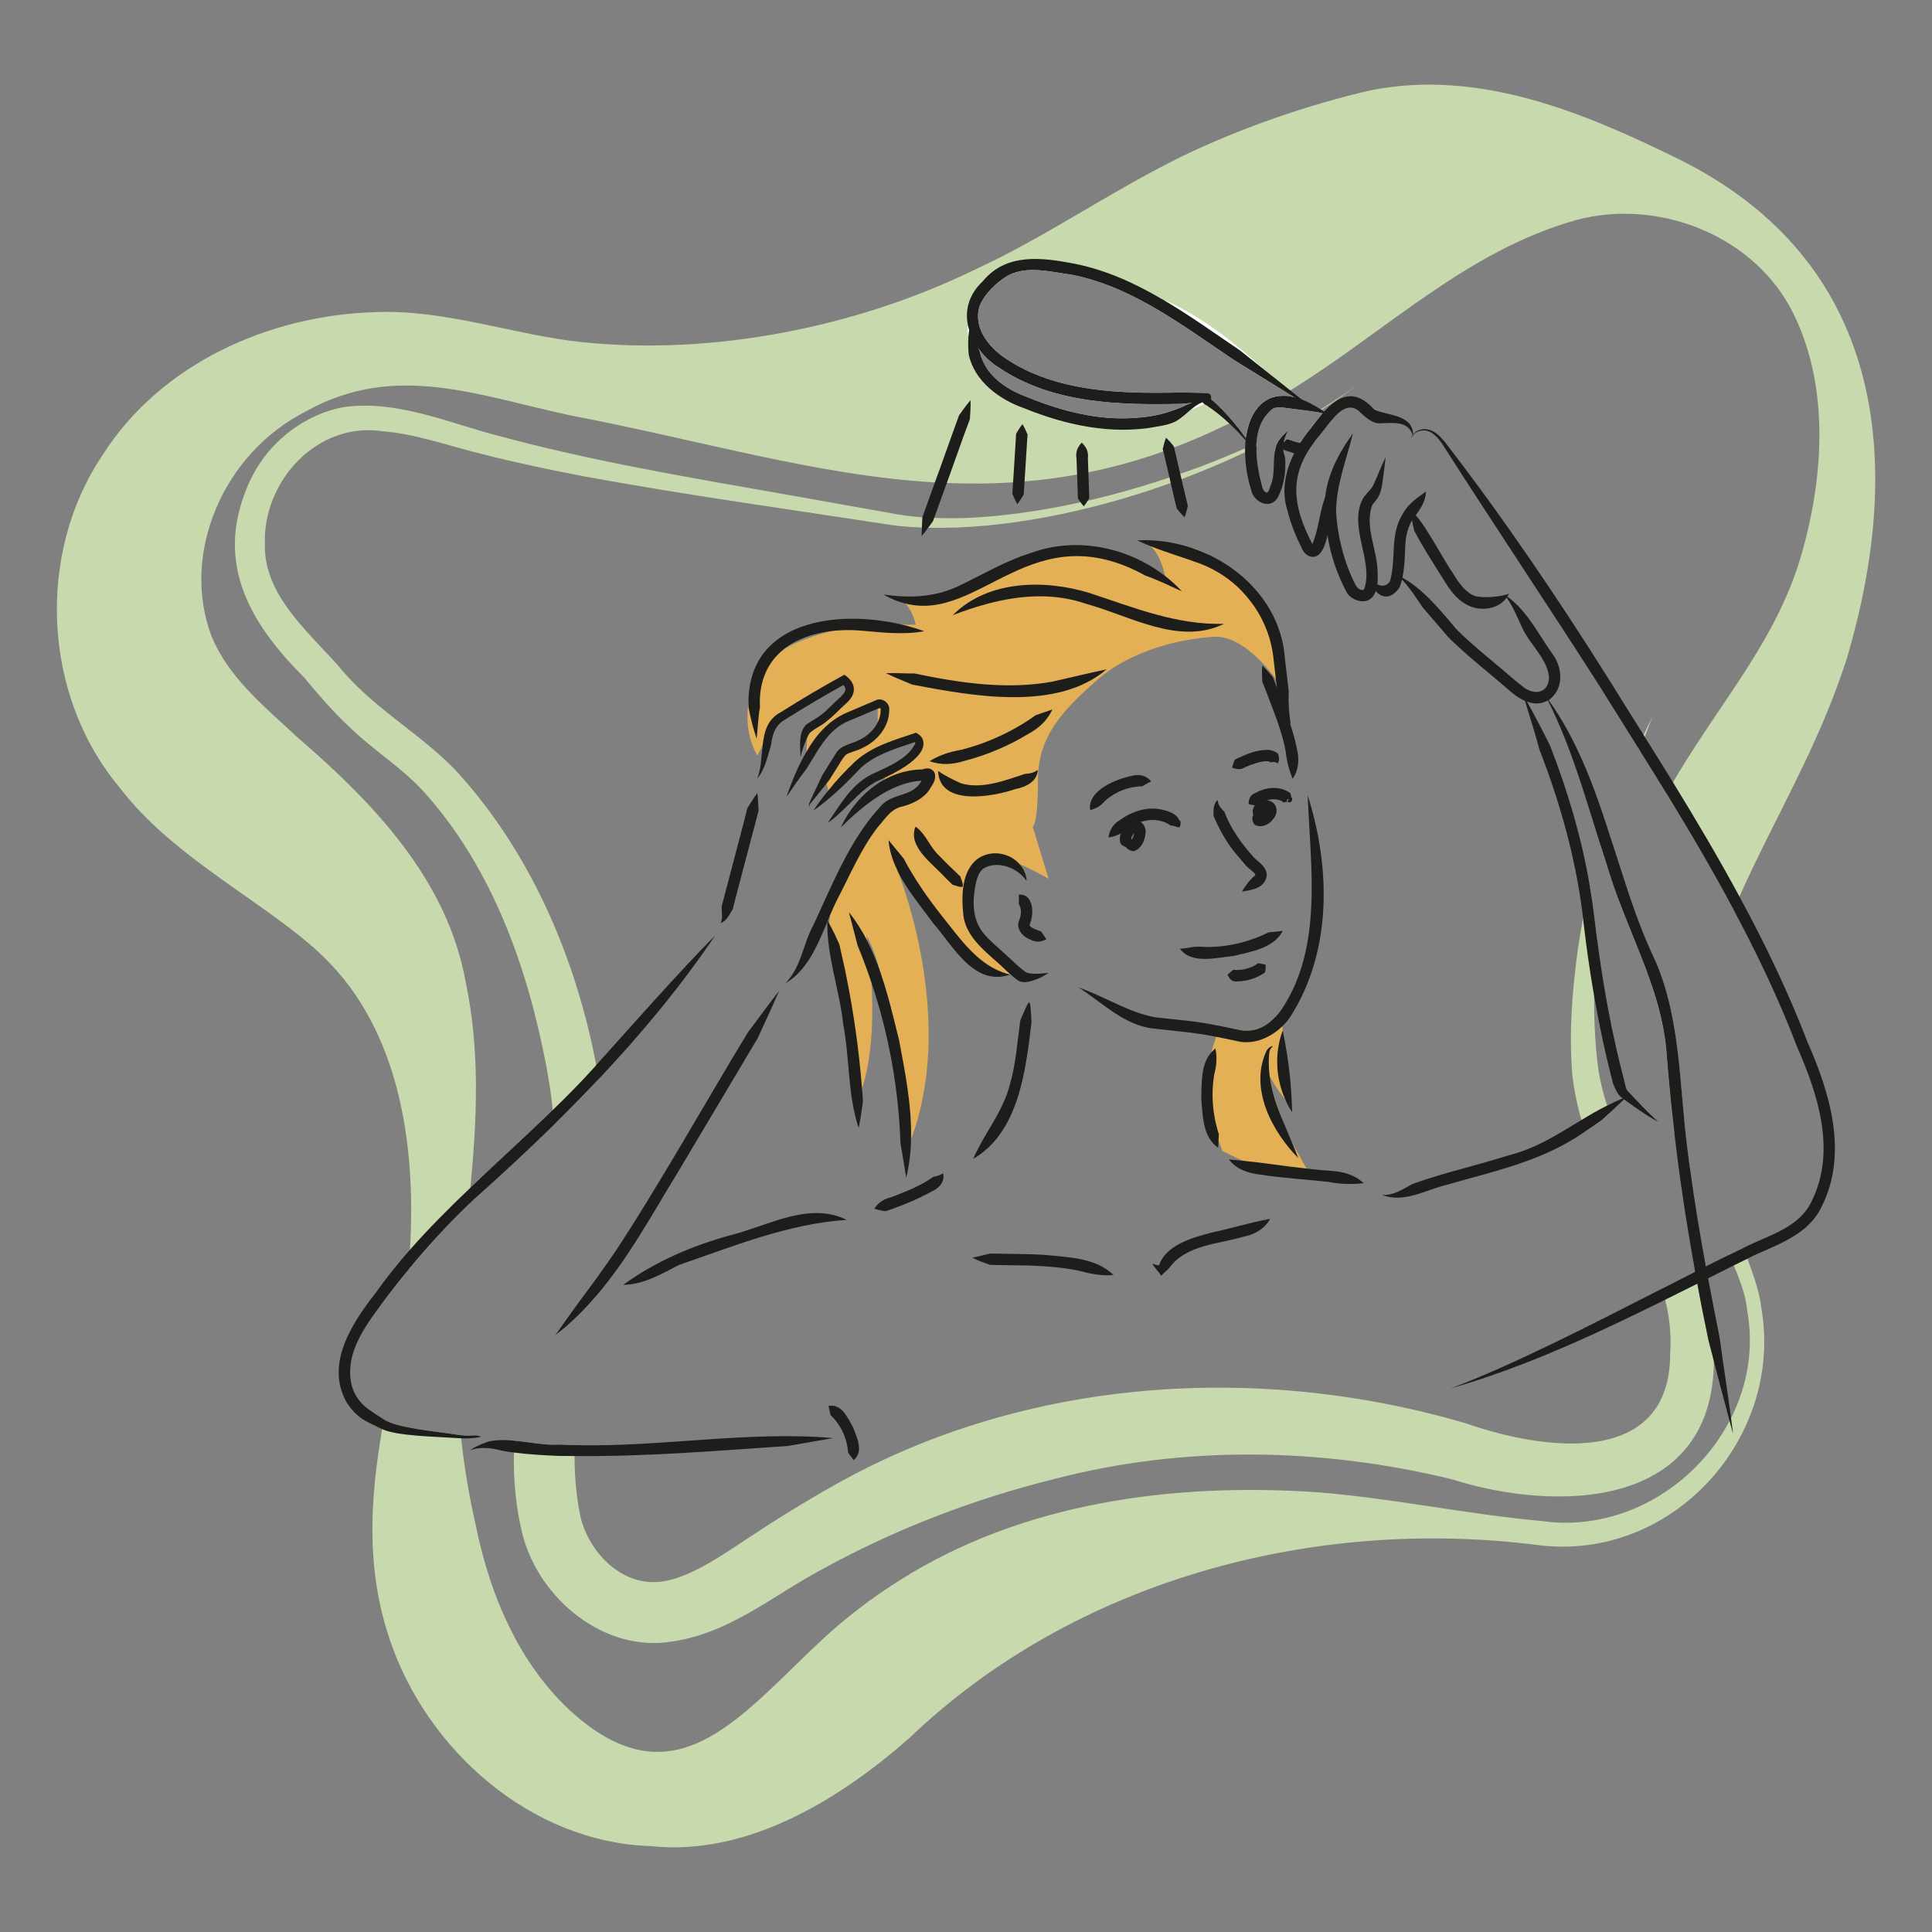 <svg viewBox="0 0 170.08 170.08" xmlns="http://www.w3.org/2000/svg" id="Ebene_1">
  <rect x="0" y="0" width="170.08" height="170.08" fill="#808080" stroke="none"/>
  <defs>
    <style>
      .cls-1 {
        fill: #1d1d1b;
      }

      .cls-2 {
        fill: #c7d9ad;
      }

      .cls-3 {
        fill: #fff;
      }

      .cls-4 {
        fill: #e3b056;
      }
    </style>
  </defs>
  <g>
    <path d="M110.52,36.14c.77-.41,1.53-.84,2.28-1.29-.99.04-1.76.52-2.28,1.29ZM110.52,36.14c.77-.41,1.53-.84,2.28-1.29-.99.04-1.76.52-2.28,1.29ZM110.52,36.14c.77-.41,1.53-.84,2.28-1.29-.99.04-1.76.52-2.28,1.29ZM147.82,14.03c-8.3-4.09-17.56-7.99-27.16-6.08-5.61,1.29-11.52,3.36-16.62,5.82-6.46,3.18-11.99,7.11-18.31,10.01-10.25,4.98-22.86,7.55-34.5,6.34-5.94-.62-12.04-2.91-18.22-2.64-9.28.27-18.83,4.5-23.96,12.55-5.81,8.58-5.39,21.06,1.45,29.26,4.77,6.33,13.31,10.36,18.05,15.01,6.54,6.38,8.11,16.31,7.54,25.72-.04.58-.08,1.16-.13,1.74,1.66-2.02,3.43-3.94,5.32-5.76.04-.48.09-.96.13-1.44.57-5.99.87-12.01-.41-18.09-1.64-9.15-8.28-15.92-14.88-21.62-3.1-2.88-6.02-5.26-7.5-8.85-2.73-7.2.98-16.14,8.42-19.84,7.81-4.32,15.09-1.31,23.23.42,11.38,2.17,21.64,5.28,32.03,5.89.35.02.7.03,1.05.05,1.93.08,3.87.07,5.83-.06.33-.02.67-.04,1.01-.08,1.53-.12,3.07-.32,4.63-.61.33-.05.67-.12,1-.19,2.16-.44,4.36-1.04,6.59-1.84.31-.11.63-.23.95-.35,1.49-.56,3-1.21,4.53-1.96.11-.05.22-.1.33-.15.09-.04.17-.08.26-.13.02,0,.05-.01.07-.03-.58-.71-1.23-1.37-1.92-1.98.06-.17-.02-.45-.21-.5-.2-.07-.21-.04-.36-.05l-2.04-.04c-5.27.12-11.02.01-15.5-3-1.55-1.03-2.85-2.74-2.29-4.58.41-1.07,1.47-2.11,2.48-2.7,1.71-.93,3.84-.32,5.67-.08,5.32,1.06,9.77,4.49,14.2,7.47,1.57.96,3.12,1.94,4.69,2.9.06-.03.13-.07.19-.11.05-.03.09-.05.13-.08,8.47-5.23,15.51-12.3,25.21-15.01,7.05-1.87,15.2,1.2,18.77,7.65,3.47,6.44,3.06,14.53,1.11,21.47-2.07,7.54-6.84,12.79-11.01,19.72-.13.22-.26.44-.39.67-.19.32-.38.66-.57.99,2.06,3.37,4.06,6.77,5.91,10.24.09-.2.17-.4.26-.6.08-.19.17-.38.25-.57,3.12-7,6.95-13.15,9.45-20.96,5.22-17.6,3.17-35.04-14.76-43.94ZM87.95,32.37c4.73,3.18,10.63,3.3,16.1,3.18l.83-.08c-.1.04-.2.08-.3.12-1.47.71-2.95,1.1-4.57,1.19-3.25.27-6.47-.57-9.48-1.78-1.96-.71-3.79-1.93-4.28-4.04-.04-.09-.08-.18-.11-.27.48.66,1.09,1.23,1.81,1.68ZM110.52,36.14c.77-.41,1.53-.84,2.28-1.29-.99.04-1.76.52-2.28,1.29ZM110.52,36.14c.77-.41,1.53-.84,2.28-1.29-.99.04-1.76.52-2.28,1.29ZM155.06,115.17c-.14-1.29-.66-2.86-1.23-4.36-.12-.32-.24-.64-.36-.95-.41.19-.83.4-1.26.61.14.3.28.62.42.93.58,1.37,1.09,2.79,1.18,3.97.61,3.36.01,6.64-1.43,9.49-.03.07-.07.15-.12.22-3.05,5.84-9.64,9.81-16.55,8.82-6.64-.6-13.16-2.02-19.84-2.54-12.56-.83-25.77.86-36.67,7.76-2.51,1.57-4.87,3.41-6.81,5.21-6.99,6.49-12.61,14.21-21.37,6.98-5.02-4.16-7.81-10.54-9.1-16.87-.58-2.53-1.04-5.16-1.32-7.82-.02-.09-.03-.18-.03-.27-2.42-.38-5.55-.62-6.78-1.39-.05.28-.09.57-.15.85-1.02,6.06-1.49,12.13.68,18.55,3.27,9.7,12.4,17.83,22.98,18.16,8.59.92,16.76-4.24,22.75-9.51,14.54-13.92,35.62-19.53,55.42-16.98,11.72,1.44,21.56-9.4,19.59-20.86ZM148.55,101.21c-.74-5.55-.56-11.41-2.85-16.67-1.05-2.19-1.87-4.48-2.63-6.79-.19.55-.36,1.09-.51,1.64h0c1.66,4.46,3.86,8.71,4.16,13.55.18,2.26.4,4.53.67,6.79.46,1.03.91,2.03,1.36,3.06-.07-.53-.13-1.05-.2-1.58ZM110.52,36.14c.77-.41,1.53-.84,2.28-1.29-.99.04-1.76.52-2.28,1.29Z" class="cls-2"></path>
    <path d="M52.73,112.22c-.1.66-.22,1.32-.34,1.97-1.05,1.23-2.21,2.37-3.52,3.37,1.25-1.84,2.57-3.57,3.86-5.34Z" class="cls-2"></path>
    <path d="M110.39,39.12c.07-.03.15-.07.22-.1,0,.1-.02.21,0,.31h-.01c-.33.17-.66.33-.99.48-1.8.86-3.67,1.65-5.59,2.37-.32.11-.63.23-.95.34-7.17,2.58-14.83,4.09-21.35,3.94-.19-.01-.37-.01-.55-.02-.83-.03-1.64-.09-2.43-.18-8.81-1.36-18.51-2.7-27.24-4.31-3.02-.57-6.03-1.21-9.03-1.97-3.02-.74-5.89-1.79-8.76-2.01-5.77-.9-10.6,4.39-10.39,9.96-.1,4.38,3.68,7.57,6.45,10.66,2.91,3.64,6.98,5.79,10.24,9.11,6.61,7.15,10.65,16.46,12.48,26.07.08.41.16.81.23,1.22-1.29,1.36-2.6,2.7-3.94,4.02-.03-.42-.07-.85-.12-1.28-.12-1.25-.31-2.51-.55-3.79-1.63-8.63-4.69-17.31-10.55-23.96-1.97-2.28-4.58-3.82-6.79-5.97-1.46-1.36-2.73-2.85-3.99-4.36-4.68-4.69-7.83-9.9-5.07-16.64,1.41-3.61,4.67-6.43,8.5-7.16,4.38-.66,8.81,1.17,12.76,2.27,8.82,2.45,17.86,3.94,26.89,5.53l9.03,1.61c.77.13,1.54.22,2.32.28.34.02.69.04,1.04.05,1.88.08,3.79,0,5.68-.2,2.42-.25,4.83-.65,7.21-1.18.2-.04.41-.09.61-.13,2.43-.56,4.84-1.25,7.21-2.05.32-.1.64-.21.95-.32.59-.2,1.16-.41,1.74-.62,1.33-.51,2.65-1.04,3.96-1.62.16-.07.33-.14.49-.21.1-.05.2-.09.3-.14Z" class="cls-2"></path>
    <path d="M119.57,33.8c-1.01.8-2.09,1.56-3.23,2.29-.08.06-.16.11-.24.16-.02.01-.04.03-.07.04-.05-.01-.09-.01-.14-.02.04-.03.09-.05.13-.08.08-.05.16-.1.24-.15,1.14-.7,2.25-1.44,3.31-2.24Z" class="cls-2"></path>
    <path d="M141.48,97.33c.07.22.14.43.22.64l-.67.62c-.49.35-.98.69-1.49,1.02-.11-.33-.22-.67-.32-1.01-.38-1.32-.66-2.67-.81-4.05-.3-3.74,0-7.3.49-10.96.13-.92.29-1.84.46-2.75.18-.95.38-1.88.6-2.81.14.77.25,1.54.35,2.31.09.76.18,1.52.28,2.28-.03.38-.06.76-.09,1.14-.09,1.29-.15,2.62-.16,3.95-.02,2.21.09,4.43.38,6.53.17,1.05.43,2.08.76,3.09Z" class="cls-2"></path>
    <path d="M141.51,76.34c-.21-.61-.4-1.22-.59-1.84.17-.58.35-1.16.54-1.73.17.5.33,1.01.49,1.51-.16.68-.3,1.37-.44,2.06Z" class="cls-2"></path>
    <path d="M145.48,63.08c-.24.59-.47,1.19-.69,1.79-.15.4-.29.8-.43,1.2-.06-.1-.12-.19-.18-.29.17-.36.34-.72.51-1.08.26-.55.52-1.08.79-1.62Z" class="cls-2"></path>
    <path d="M150.88,119.83h0c-.1,13.15-14.02,13.27-23.05,10.4-11.53-2.81-23.61-2.99-34.93-.05-7.09,1.75-14.03,4.4-20.47,7.94-4.36,2.3-8.09,5.62-13.26,6.39-5.97.99-11.64-3.72-13.14-9.31-.62-2.43-.84-4.88-.79-7.33,0-.35.01-.69.03-1.04,1.35.12,2.75.43,4.03.34.43.02.87.04,1.3.05-.01.32-.02.64-.02.96,0,1.86.16,3.69.56,5.52.87,3.2,3.8,6.07,7.27,5.51,2.19-.36,4.6-1.9,7.1-3.58,2.6-1.73,5.33-3.43,8.07-4.96,16.75-9.42,37.29-10.74,55.56-5.34,6.69,2.33,17.92,3.95,17.89-6.21.11-1.64-.06-3.2-.44-4.7-.08-.33-.17-.66-.27-.98.99-.51,1.96-1,2.9-1.48-.06-.34-.12-.68-.17-1.02.13.31.26.61.38.92.13.32.25.64.36.96.7,2.01,1.1,4.12,1.08,6.35.01.22.01.44.01.66Z" class="cls-2"></path>
  </g>
  <path d="M112.48,60.01s-.06-.08-.16-.23c-.63-.86-3-3.87-5.44-3.72-2.85.16-7.28,1.15-10.28,3.79-3,2.64-5.24,4.93-5.23,8.87.01,3.94-.46,4.05-.46,4.05l1.4,4.59s-1.54-.89-2.55-1.28c-.43-.18-.77-.26-.85-.15-.27.38-3.34-1.47-3.7,2.19-.35,3.67,2.18,5.56,2.18,5.56l2.74,2.33-1.17-.22-.23-.04-1.84-.35-3.86-3.82-4.04-4.99s.01.04.02.06c.01.04.02.07.04.09.61,1.56,4.97,13.4,1.15,23.56-.12.35-.26.7-.41,1.04,0,0-.65-9.66-2.25-15.62,0-.03-.01-.07-.03-.1-.36-1.32-.77-2.45-1.23-3.24.01.07.03.22.07.45.1.68.27,2.01.37,3.68.16,2.74.11,6.36-.83,9.33-.09.28-.19.56-.3.83l-2.65-14.72.06-.64.07-.73h0s.15-1.54.15-1.54c0,0,2.64-6.64,4.46-7.55,1.83-.92,3.69-2.24,3.69-2.24l-.03-.53v-.37s-.01-.02-.01-.02v-.11s-3.91,1.05-3.91,1.05l.4-.62.14-.22.37-.58s2.29-.42,2.28-1.68c0-.29-.03-.51-.06-.67,0-.06-.03-.11-.04-.16h0s-.01-.02-.01-.02c-.01-.03-.02-.06-.03-.08-.11-.25-.24-.21-.24-.21l-4.17,1.85-1.52,1.27-1.6,1.5-.02-.06-.16-.61-.12-.43,1.54-1.76.32-.37h.01s.53-.62.53-.62l2.23-1.48v-1.92s-.01-.41-.01-.41l-1.08.46s-.8.68-1.43,1.01c-.13.05-.25.1-.36.16-.16.05-.28.04-.34-.05-.28-.43-2.1,1.9-2.1,1.9l-.98,1.53.03-.83.04-1.19.02-.75,2.43-1.88s1.52-.28.93-2.14c0-.01,0-.02,0-.03-.03-.11-.07-.21-.12-.33l-3.32,1.58-2.82,2.23-1.01,1.95-.47.9s-1.22-1.76-.78-4.66v-.03c.09-.59.25-1.24.51-1.93.43-1.15,1.4-2.05,2.59-2.73l.03-.03c1.3-.74,2.86-1.25,4.19-1.58,1.71-.42,3.06-.56,3.06-.56h4.34s-.25-1.16-.91-1.86c-.2-.22-.44-.38-.72-.46,0,0,4.68.36,9.19-2.41,4.51-2.77,9.67-1.62,11.53-.69,1.73.86,2.81,1.49,2.94,1.56,0-.05-.02-.21-.08-.43-.15-.67-.52-1.94-1.27-2.62-.17-.16-.36-.29-.57-.38,0,0,2.51.06,4.35.59.02.01.04.01.05.02.39.11.74.25,1.03.41.02.01.04.01.05.02.16.09.3.19.42.3.59.53,1.68,1.78,2.72,3.01.01.01.03.03.04.05.28.33.55.65.81.96,0,.01.01.02.02.03.96,1.17,1.73,2.11,1.73,2.11l.54,4.81Z" class="cls-4"></path>
  <path d="M115.25,103.29l-5.68-1.02-.19-.09-1.76-.84s-.15-.37-.35-.95c-.36-1.06-.9-2.85-1.02-4.38-.09-1.13.14-2.38.4-3.38.14-.56.3-1.03.41-1.36.11-.3.18-.48.18-.48l1.24-.25c.2.04.39.08.58.12,1.12.25,2.11-.12,2.89-.82l.88-.18.06.68.05.46.58,6.31c-.12-.08-.25-.2-.38-.34t-.01-.02c-.47-.51-.98-1.33-1.36-2.02-.32-.56-.56-1.04-.62-1.15l.92,2.67s.01.02.01.03l.69,1.99s.02.04.03.07l.51,1.48.46.83,1.25,2.22.23.42Z" class="cls-4"></path>
  <path d="M116.1,36.25s-.05-.04-.08-.06c-.32-.22-.65-.45-.97-.67l-.11-.08c-.15-.1-.29-.19-.43-.29h-.01s-.01-.01-.01-.01c-.4-.27-.75-.51-1.03-.69-.39-.26-.63-.42-.63-.42,0,0-.56-.59-1.49-1.45-1.96-1.81-5.54-4.83-9-6.23-.02-.01-.04-.02-.05-.02-.73-.28-1.47-.5-2.17-.62,0,0-8.81-5.07-13.14-.71-1.21,1.21-1.7,2.44-1.78,3.58v.02c-.04.37-.02.7.05,1.05v.08c.36,2.4,2.31,4.21,2.45,4.32.22.17,7.21,4.23,12.42,3.23,2.2-.43,3.7-.86,4.7-1.21h.01c.52-.19.91-.36,1.19-.5.25-.12.41-.21.5-.27.07-.05.1-.07.1-.07l1.86,1.92.56.58c-.16-.21-.32-.41-.49-.61-.58-.71-1.23-1.37-1.92-1.98.06-.17-.02-.45-.21-.5-.2-.07-.21-.04-.36-.05l-2.04-.04c-5.27.12-11.02.01-15.5-3-1.55-1.03-2.85-2.74-2.29-4.58.41-1.07,1.47-2.11,2.48-2.7,1.71-.93,3.84-.32,5.67-.08,5.32,1.06,9.77,4.49,14.2,7.47,1.57.96,3.12,1.94,4.69,2.9.22.14.45.28.69.42-.42-.11-.8-.15-1.16-.13-.99.04-1.76.52-2.28,1.29-.42.6-.7,1.38-.82,2.27l.69.71.2.21h.01s0,0,0,0c-.01-.1,0-.21,0-.31.08-1.15.45-2.23,1.38-3,.24-.17.53-.17.98-.14.97.14,1.94.24,2.92.39.05.01.09.01.14.02.06.01.11.02.17.03-.03-.02-.06-.05-.1-.07ZM87.95,32.37c4.73,3.18,10.63,3.3,16.1,3.18l.83-.08c-.1.04-.2.08-.3.12-1.47.71-2.95,1.1-4.57,1.19-3.25.27-6.47-.57-9.48-1.78-1.96-.71-3.79-1.93-4.28-4.04-.04-.09-.08-.18-.11-.27.48.66,1.09,1.23,1.81,1.68ZM113.96,38.86c-.15-.05-.52-.17-.66-.21-.1.09-.19.19-.3.3.06-.35.2-.69.39-1.05-.34.3-.68.61-.93,1.04-.14.28-.21.55-.25.84l.73-.36h.01l.9-.45.35-.03c-.1-.03-.18-.06-.24-.08ZM116.38,36.44c-.35.4-.69.85-1.02,1.29-.31.37-.61.77-.87,1.19l1.28-.11c.12-.16.25-.32.39-.48.31-.36.65-.85,1.03-1.3-.26-.19-.53-.39-.81-.59Z" class="cls-3"></path>
  <path d="M118.98,38.54h-.16s.06-.08.09-.12c.06.05.08.09.07.12Z" class="cls-3"></path>
  <path d="M111.81,107.3c-.47.88-1.39,1.39-2.34,1.57-2.23.66-4.92.7-6.45,2.63-.08.2-.47.42-.78.81-.24-.36-.57-.65-.8-1.06.2.07.39.11.59.15.58-1.77,2.91-2.45,4.55-2.87,1.81-.39,3.43-.9,5.23-1.23Z" class="cls-1"></path>
  <path d="M98.03,112.24c-1.1.11-2.09-.12-3.12-.39-2.01-.4-4.09-.46-6.16-.47l-1.59-.03c-.52-.18-1.05-.36-1.55-.63l1.59-.37c1.54.05,3.18.02,4.73.12,2.08.22,4.49.22,6.1,1.77Z" class="cls-1"></path>
  <path d="M145.98,98.75c-1.03-.52-2.06-1.29-3.01-1.97-.04-.03-.07-.05-.11-.08-.02-.01-.04-.03-.06-.04-.42-.29-.6-.82-.79-1.25-.67-2.56-1.22-5.13-1.67-7.7-.4-2.29-.72-4.58-.98-6.87,0-.12-.03-.25-.04-.37-.62-4.97-1.98-9.8-3.79-14.46-.38-1.44-.85-2.86-1.28-4.31h-.01c-.05-.18-.1-.35-.15-.53.11.2.22.39.33.59.72,1.28,1.39,2.58,2.04,3.89,1.56,4,2.79,8.15,3.5,12.38.14.77.25,1.54.35,2.31.09.76.18,1.52.28,2.28.55,4.23,1.31,8.42,2.39,12.49.09.38.16.82.33.96.84.88,1.75,1.88,2.67,2.68Z" class="cls-1"></path>
  <path d="M160.37,106.21c-1.13,2.43-3.75,3.3-6.01,4.33-.18.09-.35.17-.53.27-.4.19-.8.39-1.2.59-.76.38-1.51.76-2.27,1.14-.19.09-.38.19-.57.28-.12.06-.25.13-.37.19-.94.47-1.88.94-2.83,1.41-6.12,3.03-12.32,5.92-18.89,7.81,5.5-2.06,12.36-5.6,18.62-8.79.99-.51,1.96-1,2.9-1.48.07-.04.14-.07.21-.1.25-.13.49-.25.73-.37.7-.35,1.38-.7,2.05-1.02.43-.21.85-.42,1.26-.61.15-.08.3-.15.45-.22,2.06-.98,4.54-1.68,5.57-3.9,2.17-4.41.58-9.32-1.29-13.59-1.59-4.15-3.49-8.15-5.58-12.05-1.85-3.47-3.85-6.87-5.91-10.24-.77-1.26-1.56-2.53-2.35-3.79-.06-.1-.12-.19-.18-.29-1.13-1.81-2.26-3.61-3.39-5.42-4.45-6.97-9.41-14.36-13.87-21.35-.34-.47-.75-.95-1.32-1.09-.41-.09-.92.04-1.21.38h0s-.02.03-.03.04c-.07.1-.13.22-.16.36.02-.15.07-.28.15-.4,0-.01.02-.03.04-.04.26-.36.77-.54,1.23-.47.65.1,1.13.59,1.52,1.05,5.1,6.58,10.09,13.95,14.5,20.98,1.01,1.63,2.03,3.25,3.05,4.88.04.06.07.11.1.17.84,1.33,1.67,2.66,2.49,4,2.03,3.31,4.01,6.65,5.85,10.06,2.25,4.15,4.3,8.41,6,12.83,1.96,4.45,3.59,9.77,1.24,14.45Z" class="cls-1"></path>
  <path d="M143.2,96.57l-.23.21-1.27,1.19-.67.62c-.49.35-.98.69-1.49,1.02-.32.22-.64.43-.97.63-3.4,2.11-7.36,2.95-11.12,4.04-1.88.43-3.82,1.67-5.78.92,1.01.05,1.79-.49,2.67-.97,2.77-1,5.68-1.63,8.46-2.52,2.44-.61,4.4-1.89,6.42-3.11.74-.45,1.48-.89,2.26-1.27.45-.23.9-.44,1.38-.63.11-.04.23-.09.34-.13Z" class="cls-1"></path>
  <path d="M124.39,38.26v.18s-.02-.07-.03-.1c0,0,0-.03,0-.04-.42-1.27-1.72-1.06-2.87-1.04-.65.07-1.4-.61-1.81-1.03-.9-.81-1.75-.09-2.48.8-.38.45-.72.94-1.03,1.3-.14.16-.27.32-.39.48-2.32,3-2.03,5.63-.25,9.09.56-1.28.62-2.83,1.14-4.16.21-.53.49-1.02.9-1.46-.52,1.14-.48,2.32-.48,3.56-.05.29-.11.77-.22,1.27-.23,1.06-.68,2.22-1.65,1.84-.29-.15-.41-.33-.53-.5-.61-1.22-1.05-2.28-1.37-3.57-.53-1.68-.16-3.43.61-4.98.15-.31.32-.6.51-.89.01-.03.03-.06.06-.09.26-.42.56-.82.87-1.19.33-.44.67-.89,1.02-1.29.02-.03.04-.06.07-.08.03-.04.07-.08.1-.12,1.25-1.37,2.69-2.13,4.43-.17,1.16.53,3.38.41,3.41,2.19Z" class="cls-1"></path>
  <path d="M116.81,36.42l-.36-.06c-.08-.02-.16-.03-.24-.04h-.01c-.06-.01-.11-.02-.17-.03-.05-.01-.09-.01-.14-.02-.98-.15-1.95-.25-2.92-.39-.45-.03-.74-.03-.98.14-.93.77-1.3,1.85-1.38,3,0,.1-.02.21,0,.31h0c-.04,1.21.22,2.46.5,3.52.1.37.28.52.42.52.16-.04.22-.34.31-.58.43-.97.21-2.01.38-3h0c.04-.3.11-.57.25-.85.25-.43.59-.74.93-1.04-.19.36-.33.7-.39,1.05-.03.16-.05.31-.05.47,0,.05,0,.1.01.15v.02c.02.23.08.46.17.71.07,1.22-.08,2.42-.67,3.53-.73,1.12-2.15.28-2.32-.68-.35-1.13-.53-2.28-.54-3.34-.01-.11,0-.23,0-.34,0-.24.02-.48.05-.71,0-.05.01-.1.02-.15h0c0-.08.01-.14.03-.2.12-.89.4-1.67.82-2.27.52-.77,1.29-1.25,2.28-1.29.36-.02.74.02,1.16.13.17.04.34.09.53.16h.02s.06.03.1.04h.01c.51.2,1.05.48,1.64.86.02.02.05.03.08.05.07.05.14.09.21.15.08.05.17.12.26.18Z" class="cls-1"></path>
  <path d="M114.69,39.62c-.13.17-.25.29-.37.41-.09-.03-.25-.09-.4-.13-.11-.04-.22-.07-.28-.09-.15-.05-.53-.17-.68-.22v-.02c-.01-.05-.02-.1-.02-.15-.02-.11-.03-.23-.03-.37.03-.04.06-.07.09-.1.11-.11.2-.21.3-.3.14.04.51.16.66.21.06.02.14.05.24.08.07.02.16.05.23.07.08.02.14.04.19.05.03.17.06.33.07.56Z" class="cls-1"></path>
  <path d="M120.77,44.54c-.64,1.96.51,3.9.51,5.94,0,.34.01.66-.02.97-.02.2-.06.39-.14.59-.07.17-.16.34-.3.52-.64.75-1.93.25-2.28-.44-.88-1.65-1.4-3.29-1.68-5.01-.12-.69-.2-1.4-.24-2.13-.02-.42,0-.83.04-1.24.22-1.89,1.08-3.63,2.16-5.19.03-.04.06-.09.09-.13h0c.07-.1.13-.17.19-.26-.56,2.28-1.45,4.48-1.48,6.81.09,2.16.75,4.73,1.74,6.57.18.32.54.5.72.34.87-2.36-1.28-5.31-.21-7.76.28-.64.75-.87,1.03-1.42.37-.8.7-1.66,1.08-2.46-.06.6-.14,1.2-.22,1.79-.08.6-.15,1.34-.51,1.85-.17.26-.41.47-.48.66Z" class="cls-1"></path>
  <path d="M125.53,43.27c-.01.81-.45,1.48-.9,2.1-.11.15-.22.3-.32.45-.01.01-.02.01-.02.02-.43.73-.58,1.59-.59,2.52-.03.8-.07,1.67-.24,2.5-.01.05-.03.11-.04.16-.05.22-.11.43-.19.64-.11.18-.23.34-.4.49-.59.58-1.3.39-1.71-.11-.19-.24-.32-.55-.34-.89.16.13.32.24.48.3.41.19.8.15,1.07-.23.01-.01.01-.03.03-.05h0s.03-.1.03-.1c.52-1.89-.03-3.93,1.04-5.74.52-.97,1.25-1.44,2.1-2.06Z" class="cls-1"></path>
  <path d="M132.84,52.27c-.04.09-.09.17-.14.25-.02.03-.04.06-.06.09-.66.91-1.92,1.18-3.02.84-1.31-.45-2-1.56-2.57-2.47-.86-1.4-1.79-2.79-2.55-4.26-.09-.38-.16-.68-.19-.9-.09-.63.05-.71.32-.45.8.76,2.73,4.38,3.27,5.08.55.92,1.18,1.78,2.01,2.04.62.14,1.78.09,2.57-.11h.02c.13-.04.24-.07.34-.11Z" class="cls-1"></path>
  <path d="M136.43,61.57s-.07.05-.11.06c-.02.02-.04.03-.06.04-.62.34-1.25.31-1.84.09-.06-.01-.11-.03-.17-.06h-.01c-.55-.24-1.06-.64-1.5-1.03-1.59-1.39-3.78-3.09-5.27-4.61l-2.26-2.63c-.56-.84-1.1-1.68-1.79-2.41-.1-.12-.2-.22-.31-.33.12.05.24.11.35.17,1.82.97,3.49,3.03,4.75,4.53,1.33,1.36,3.69,3.22,5.17,4.51l.66.53c.96.81,2.29.64,2.32-.79-.07-1.51-1.64-2.89-2.3-4.26-.45-.95-.83-1.92-1.42-2.77-.05-.08-.1-.16-.16-.23-.01-.02-.03-.03-.04-.05.02,0,.04.03.06.05.07.04.14.09.2.14,1.81,1.32,2.79,3.43,4.09,5.22.71,1.08.92,2.8-.36,3.83Z" class="cls-1"></path>
  <path d="M115.57,35.94c-.54-.31-1.08-.63-1.61-.96-.24-.14-.47-.28-.69-.42-1.57-.96-3.12-1.94-4.69-2.9-4.43-2.98-8.88-6.41-14.2-7.47-1.83-.24-3.96-.85-5.67.08-1.01.59-2.07,1.63-2.48,2.7-.56,1.84.74,3.55,2.29,4.58,4.48,3.01,10.23,3.12,15.5,3l2.04.04c.15.01.16-.02.36.05.19.05.27.33.21.5.69.61,1.34,1.27,1.92,1.98.17.2.33.4.49.61.21.28.42.57.63.87h0c.15.22.29.44.42.66-.14-.17-.29-.34-.44-.5-.45-.51-.92-1.01-1.43-1.48-.65-.61-1.34-1.17-2.07-1.64-.01-.01-.07-.02-.13-.07-.05-.03-.1-.08-.14-.15h0s-.02-.04-.02-.05l-.98.1-.83.08c-5.47.12-11.37,0-16.1-3.18-.72-.45-1.33-1.02-1.81-1.68,0,0,0-.01-.01-.01-.37-.5-.65-1.05-.81-1.62h0c-.05-.16-.09-.3-.12-.46v-.02c-.25-1.3.09-2.67,1.31-3.81,2.06-2.52,5.22-2.11,8.06-1.56,2.78.55,5.31,1.71,7.72,3.12,0,0,.03,0,.05.02,2.35,1.38,4.58,2.98,6.81,4.49l2.19,1.74,2.25,1.79,1.02.81h.01l.32.26.11.08.52.42Z" class="cls-1"></path>
  <path d="M152.55,126.15c-.1-.36-.2-.71-.29-1.07-.47-1.74-.93-3.49-1.38-5.24h0c-.16-.62-.32-1.24-.48-1.85-.35-1.65-.68-3.32-.98-4.98-.07-.35-.14-.7-.2-1.05-.06-.34-.12-.68-.17-1.02,0-.01-.02-.01,0-.02-.66-3.71-1.22-7.45-1.65-11.19-.27-2.26-.49-4.53-.67-6.79-.3-4.84-2.5-9.09-4.16-13.54h0c-.3-.79-.58-1.58-.83-2.38-.08-.23-.15-.45-.22-.68-.21-.61-.4-1.22-.59-1.84-1.38-4.35-2.6-8.73-4.66-12.83-.07-.15-.14-.29-.22-.44.1.13.19.27.28.4,2.41,3.39,3.86,7.23,5.14,11.14.17.5.33,1.01.49,1.51.37,1.15.74,2.31,1.12,3.46h0c.76,2.32,1.58,4.61,2.63,6.8,2.29,5.26,2.11,11.12,2.85,16.67.07.53.13,1.05.2,1.58.01.01.01.02.01.03.39,2.9.87,5.79,1.4,8.67.07.35.13.7.2,1.05.33,1.75.67,3.5,1.02,5.25.32,2.36.69,4.71,1,7.07.06.43.12.86.17,1.29Z" class="cls-1"></path>
  <path d="M106.26,35.31c-.13.02-.26.05-.38.1-.39.13-.72.38-1.05.66h-.01c-.41.35-.81.73-1.33,1.03-.54.27-1.18.38-1.72.47-3.93.73-7.96-.15-11.6-1.63-2.15-.74-4.38-2.35-4.89-4.73-.05-.5-.06-1-.03-1.48v-.08c.02-.2.04-.4.07-.59h0c.06-.44.16-.86.28-1.27.07,1.01.2,2.01.53,2.89.01,0,.01.01.01.01.03.09.07.18.11.27.49,2.11,2.32,3.33,4.28,4.04,3.01,1.21,6.23,2.05,9.48,1.78,1.62-.09,3.1-.48,4.57-1.19.1-.04.2-.08.3-.12.44-.18.93-.29,1.38-.16Z" class="cls-1"></path>
  <path d="M104.57,44.54c-.08.33-.16.66-.29.99-.26-.24-.47-.5-.69-.76-.11-.45-.36-1.55-.53-2.25-.03-.14-.06-.27-.08-.37l-.03-.12-.38-1.63-.16-.66-.05-.21c.08-.33.15-.65.29-.99.27.24.48.5.69.76l.02.09.18.78.36,1.54.05.21c.02.07.04.16.06.26.16.68.45,1.88.56,2.36Z" class="cls-1"></path>
  <path d="M95.23,38.97c.43.41.6.81.54,1.38,0,0,.05,1.4.05,1.4.01.46.05,1.65.07,2.1-.14.24-.28.48-.48.72-.21-.23-.36-.46-.52-.68-.02-.44-.05-1.64-.07-2.1l-.05-1.4c-.09-.56.05-.98.45-1.42h0Z" class="cls-1"></path>
  <path d="M90.01,37.34c.19.31.32.61.45.91l-.06.88-.11,1.76c-.04.58-.13,2.08-.17,2.64-.17.28-.34.57-.56.85-.18-.31-.31-.61-.44-.91.03-.55.13-2.07.17-2.64l.11-1.76.05-.88c.17-.28.33-.57.56-.85h0Z" class="cls-1"></path>
  <path d="M85.44,35.23c.02.57-.02,1.12-.06,1.67l-.55,1.49-1.07,2.99-.41,1.14-.67,1.85-.44,1.22-.1.28c-.14.2-.29.4-.43.59-.18.25-.37.49-.57.73,0-.25,0-.5.02-.75,0-.3.02-.6.04-.9h0s.54-1.51.54-1.51l.56-1.56.52-1.43,1.07-2.99.54-1.49c.28-.39.55-.78.86-1.15,0-.01.02-.02.03-.03.04-.05.08-.1.12-.15Z" class="cls-1"></path>
  <path d="M62.96,82.35c-3,4.45-6.5,8.66-10.25,12.64-1.29,1.36-2.6,2.7-3.94,4.02-2.34,2.29-4.74,4.51-7.14,6.65-.12.11-.23.22-.35.34-1.89,1.82-3.66,3.74-5.32,5.76-.74.88-1.44,1.78-2.13,2.7-1.46,2-3.19,4.18-2.99,6.74.08,1.22.68,2.24,1.7,2.93.4.29.82.57,1.25.83,1.23.77,4.36,1.01,6.78,1.39.99.14,1.22-.11,1.79.13.01,0-.8.2-1.76.14-2.45-.16-5.64-.2-6.96-.81-.57-.26-1.13-.54-1.68-.85-.6-.39-1.12-.95-1.49-1.59-1.83-3.35.55-6.92,2.56-9.5.94-1.33,1.97-2.61,3.06-3.85,1.66-1.89,3.46-3.69,5.32-5.46,2.4-2.3,4.89-4.53,7.24-6.83,1.26-1.22,2.49-2.46,3.64-3.74.06-.07.13-.14.19-.22,3.07-3.41,7.26-8.17,10.48-11.42Z" class="cls-1"></path>
  <path d="M68.59,87.23c-.6,1.4-1.26,2.77-1.88,4.15-1.46,2.45-5.45,9.15-6.96,11.69-2.31,3.76-4.45,7.77-7.36,11.12-1.05,1.23-2.21,2.37-3.52,3.37,1.25-1.84,2.57-3.57,3.86-5.34.47-.65.94-1.31,1.4-1.99,3.84-5.8,8.08-13.38,11.71-19.35.92-1.21,1.8-2.45,2.75-3.65Z" class="cls-1"></path>
  <path d="M74.54,107.39c-5.09.32-10,2.33-14.78,3.97-1.52.79-3.11,1.73-4.9,1.75,2.83-2.06,6.09-3.45,9.44-4.37,3.27-.8,6.91-3.01,10.24-1.35Z" class="cls-1"></path>
  <path d="M82.02,104.89c-1.29.71-2.68,1.28-4.07,1.74-.33-.05-.65-.11-.99-.23.39-.56.84-.84,1.48-1,1.28-.49,2.63-1.01,3.74-1.81.28-.04.55-.11.85-.3.16.75-.37,1.33-1.01,1.6Z" class="cls-1"></path>
  <path d="M90.81,89.97c-.51,4.21-1.1,9.71-5.14,12.05.99-2.29,2.67-4.18,3.26-6.65.5-1.7.64-3.76.89-5.54.92-2.11.84-2.16.99.14Z" class="cls-1"></path>
  <path d="M73.35,126.6l-3.98.69c-6.25.43-12.51.95-18.79.89-.44,0-.88,0-1.32-.01-1.32-.05-2.69-.13-4.02-.3-.34-.04-.68-.09-1.01-.15-.95-.25-1.91-.4-2.87-.03.51-.41,1.65-.79,1.65-.79h.01c.72-.16,1.48-.15,2.25-.07,1.35.12,2.75.43,4.03.34.43.02.87.04,1.3.05,7.59.19,15.31-1.28,22.75-.62Z" class="cls-1"></path>
  <path d="M75.15,128.54l-.49-.66c-.08-1.24-.64-2.46-1.55-3.31l-.17-.8c1.16-.22,1.69,1.05,2.16,1.89.35.9.95,2.13.05,2.88Z" class="cls-1"></path>
  <path d="M66.78,71.37l-.38,1.45c-.38,1.44-1.15,4.35-1.53,5.79l-.37,1.45c-.29.42-.54,1.05-1.07,1.2.24-.39.08-1.05.1-1.48.55-2.06,1.35-5.13,1.9-7.21l.37-1.44c.28-.44.55-.89.87-1.32.07.53.08,1.04.11,1.56Z" class="cls-1"></path>
  <path d="M74.48,61.93c-.59.52-1.04,1.04-1.64,1.51-.55.5-1.43.84-1.62,1.18-.07.11-.13.23-.18.36-.24.5-.42,1.08-.57,1.65-.01-.89-.22-2.18.54-2.87.49-.33.92-.54,1.37-.9.55-.44,1.07-1.03,1.58-1.47.41-.4.66-.71.28-1.08-1.72.95-3.42,1.96-5.08,3.01-.95.51-1.15,1.34-1.3,2.33-.3.97-.51,2.08-1.2,2.9.35-.86.36-1.93.48-2.94.13-1.19.42-2.31,1.61-2.92,1.83-1.16,3.68-2.25,5.58-3.29,1.11.74,1.08,1.72.15,2.53Z" class="cls-1"></path>
  <path d="M78.28,62.48c.02,1.44-1,2.7-2.25,3.31-.45.26-1.06.4-1.41.56-.04.02-.08.04-.11.06h-.01c-.12.1-.22.23-.32.38-.12.17-.23.38-.36.58l-.81,1.29-.25.32-.7.87-.48.6c-.14.2-.41.37-.32.63-.16-.25.07-.52.14-.74l.33-.69.65-1.39.8-1.29.41-.65c.4-.75,1.51-.85,2.1-1.2.67-.33,1.26-.87,1.58-1.54.17-.33.26-.7.26-1.09,0-.16-.02-.14-.08-.16-.06.02-.12.04-.19.07-.33.12-.78.34-1.05.44l-1.39.59s-.05.02-.07.03c-.13.05-.25.1-.36.16-1.64.83-2.44,2.57-3.4,4.07-.62.8-1.18,1.64-1.77,2.48.47-1.3,1.02-2.73,1.78-4,.84-1.47,1.96-2.74,3.51-3.42l1.41-.6c.33-.13.92-.4,1.25-.53.55-.22,1.19.34,1.11.86Z" class="cls-1"></path>
  <path d="M77.96,68.43c-.31.15-.59.27-.79.36-1.61.86-2.76,2.59-4.3,3.65,1.12-1.63,2.08-3.42,3.98-4.33,1.32-.61,3.04-1.3,3.7-2.61.01-.01.01-.02.02-.03.01-.05,0-.09-.06-.13-1.63.55-3.45,1.08-4.72,2.25-1.28,1.35-2.64,2.69-4.19,3.77.41-.62.85-1.21,1.32-1.77.71-.9,1.5-1.73,2.36-2.55,1.52-1.38,3.49-1.9,5.37-2.54.19.13.37.23.52.45.71,1.38-1.7,2.76-3.21,3.48Z" class="cls-1"></path>
  <path d="M81.91,69.37c-.53.95-1.7,1.46-2.68,1.68-.88.28-1.34,1.07-1.96,1.77-1.47,1.89-2.42,4.17-3.52,6.28-.24.46-.46.96-.68,1.47h0c-.07.17-.14.33-.2.5-.02.03-.03.06-.04.09-.87,2.08-1.79,4.31-3.7,5.41,1.42-1.42,1.56-3.5,2.51-5.2,1.62-3.49,3.22-7.52,5.85-10.35,1.03-1.26,2.77-.8,3.6-2.22.01-.02.03-.04.04-.07-2.71.14-5.22,2.25-7.11,4.11.81-1.74,2.14-3.27,3.8-4.19,1.02-.57,2.17-.9,3.4-.92t.02-.01c.12-.04.25-.09.5-.07.15,0,.46.17.54.41.17.54-.16.97-.37,1.31Z" class="cls-1"></path>
  <path d="M88.91,85.8c-3.17,1.08-5-2.53-6.73-4.49-1.06-1.46-2.32-2.93-3.13-4.57-.02-.02-.03-.05-.04-.09-.01-.02-.02-.04-.02-.06-.41-.82-.69-1.69-.77-2.63l1.34,1.63c.95,1.82,2.13,3.48,3.4,5.1,1.65,2.04,3.14,4.31,5.77,5.06.06.02.12.03.18.05Z" class="cls-1"></path>
  <path d="M80.6,72.77c.97.7,1.22,1.79,2.11,2.59.55.59,1.24,1.23,1.83,1.8.38,1.04.37,1.07-.69.72,0,0-.62-.6-.62-.6-1.03-1.18-3.38-2.73-2.63-4.51h0Z" class="cls-1"></path>
  <path d="M82.58,67.87c.7.48,1.27.74,2,1.08,1.82.56,3.89-.24,5.65-.82.38-.02.75-.08,1.13-.35-.04,1.03-1.09,1.52-1.96,1.68-1.95.67-6.69,1.57-6.82-1.59h0Z" class="cls-1"></path>
  <path d="M81.85,67c.89-.55,1.79-.82,2.8-1,2.34-.6,4.57-1.64,6.53-3.04.48-.16.96-.34,1.47-.5-.46.97-1.21,1.66-2.15,2.16-1.74,1.06-3.63,1.85-5.59,2.36-1.01.32-2.03.4-3.05.04h0Z" class="cls-1"></path>
  <path d="M81.37,55.57c-1.85.33-3.68.11-5.52-.05-.89-.08-1.78-.07-2.64.03-1.59.19-3.07.7-4.19,1.58l-.03.03c-1.37,1.1-2.21,2.77-2.09,5.11-.16.89-.19,1.82-.29,2.76-.3-.9-.54-1.8-.71-2.75-.01-.15-.01-.29-.01-.43v-.03c.02-7.15,7.72-8.21,13.52-6.83.69.16,1.34.36,1.96.58Z" class="cls-1"></path>
  <path d="M75.97,96.95c-.12.79-.21,1.57-.38,2.35-.98-2.96-.78-6.11-1.36-9.15-.33-3.03-1.44-5.93-1.4-8.99v-.16s.03.05.04.07c.04.08.09.16.13.24.33.6.62,1.21.89,1.82l.51,2.28c.71,3.44,1.21,6.92,1.49,10.43.03.37.06.74.08,1.11Z" class="cls-1"></path>
  <path d="M80.2,100.3c-.02,1.13-.15,2.26-.42,3.37-.15-.87-.34-2.13-.51-3-.16-4.82-1.02-9.6-2.55-14.16-.37-1.11-.78-2.2-1.22-3.27l-.77-2.95c.63.8,1.16,1.65,1.62,2.54.45.9.83,1.83,1.16,2.79.02.03.03.07.03.1.67,1.91,1.12,3.91,1.61,5.85.53,2.85,1.13,5.81,1.05,8.73Z" class="cls-1"></path>
  <path d="M104.05,52.06c-1.08-.49-2.13-1.01-3.22-1.39-9.97-5.5-14.5,4.14-21.13,2.46-.62-.15-1.26-.41-1.93-.79,2.32.32,4.47.26,6.6-.74,2.05-.97,4.12-2.22,6.41-2.93,3.98-1.45,8.49-.51,11.78,2.03.53.41,1.03.87,1.49,1.36Z" class="cls-1"></path>
  <path d="M107.75,54.92c-3.98,1.94-8.31-.73-12.13-1.76-3.94-1.36-7.98-.44-11.74.99,3.08-3.09,8.08-3.16,12.02-1.95,3.94,1.29,7.66,2.83,11.85,2.72h0Z" class="cls-1"></path>
  <path d="M97.41,58.93c-4.4,3.74-11.87,2.33-17.1,1.34-.78-.33-1.56-.64-2.33-1.01.85-.02,1.69.03,2.53.03,3.97.83,8.1,1.45,12.12.72,1.62-.36,3.14-.75,4.78-1.08h0Z" class="cls-1"></path>
  <path d="M113.63,63.78s-.06-.1-.09-.16c-.49-.81-.8-1.72-1.08-2.63l-.05-.45-.09-.76-.2-1.71c-.17-1.84-.86-3.55-1.91-4.98-.01,0-.02-.02-.02-.03-.25-.34-.52-.66-.81-.96-.01-.02-.03-.04-.04-.05-1.03-1.07-2.3-1.91-3.74-2.45-1.43-.53-2.89-.95-4.31-1.52-.39-.15-.78-.32-1.17-.51,1.67-.09,3.36.17,4.95.72.02.01.04.01.05.02.35.12.7.26,1.03.41.02.01.04.01.05.02,3.69,1.67,6.6,4.98,6.91,9.19l.34,2.92c-.04.98.02,1.94.18,2.93Z" class="cls-1"></path>
  <path d="M113.8,68.56c-.35-.85-.53-1.6-.63-2.5-.32-1.66-.98-3.27-1.58-4.86l-.47-1.21c-.02-.46-.04-.92,0-1.4.35.32.64.67.94,1.02l.35.93.11.3c.35.92.71,1.84,1.02,2.78.25.73.47,1.48.62,2.26.24.92.18,1.87-.36,2.68Z" class="cls-1"></path>
  <path d="M113.6,89.5c-.2.3-.43.58-.71.84-1.04,1.02-2.56,1.67-4,1.31-.63-.14-1.23-.26-1.83-.38-.99-.19-1.96-.35-3.01-.45l-2.47-.27c-2.58-.26-4.52-2.27-6.61-3.61,2.31.79,4.36,2.19,6.75,2.62l2.44.26c1.41.13,2.92.42,4.32.72.2.04.39.08.58.12,1.12.25,2.11-.12,2.89-.82.31-.26.59-.58.84-.93,3.71-5.5,2.57-12.6,2.33-18.9,2.01,6.32,2.17,13.69-1.52,19.49Z" class="cls-1"></path>
  <path d="M107.3,99.84l-.03.55-.03.65c-1.38-.95-1.35-2.82-1.49-4.33.05-1.37-.06-3.02.9-4.08.1-.12.22-.23.35-.33.16.81.1,1.48-.1,2.25-.3,1.76-.16,3.59.4,5.29Z" class="cls-1"></path>
  <path d="M120.05,104.16c-1.06.11-1.99.1-3.02-.1-2.01-.24-4.03-.33-6.04-.65-1.07-.11-2.13-.46-2.81-1.34.4.03.8.07,1.2.11,1.89.19,3.75.49,5.64.69.7.09,1.41.15,2.12.2,1.07.06,2.11.34,2.91,1.09Z" class="cls-1"></path>
  <path d="M92.31,85.65c-.34.23-.72.43-1.12.58-.47.16-.94.35-1.48.14-.28-.18-.52-.38-.75-.58-.41-.36-.77-.74-1.18-1.09-1.23-1.09-2.75-2.33-2.97-4.11-.18-1.68-.19-3.97,1.33-5.04,1.22-.78,2.78-.44,3.62.53.36.4.58.9.62,1.48-.8-1.18-2.51-1.8-3.71-1.16-.51.29-.71.98-.84,1.76-.25,1.47-.16,3.04.9,4.17.49.56,1.13,1.08,1.72,1.63.44.38,1.32,1.26,1.73,1.53.39.37,1.53.2,2.13.16Z" class="cls-1"></path>
  <path d="M92.11,82.7c-.54.24-.94.28-1.47-.02-.58-.19-1.22-.93-.94-1.6.23-.6.26-1.03-.03-1.55.04-.22.04-.47.01-.77,1.34-.11,1.37,1.76.97,2.6-.02.13-.02.08.03.17.2.22.64.34.97.47.16.22.32.44.46.7Z" class="cls-1"></path>
  <path d="M103.81,72.85l-.33-.09c-.2-.09-.43-.04-.57-.18l-.15-.09c-.74-.39-1.57-.38-2.34-.13-.44.14-.87.37-1.24.64-.16.15-.33.27-.51.37-.32.18-.67.29-1.09.36.1-.69.43-1.21,1.03-1.55,1.03-.75,2.38-1.2,3.67-.91.6.14,1.32.36,1.54.97.02-.01.03-.03.04-.05.11.16.1.45-.05.66Z" class="cls-1"></path>
  <path d="M113.54,70.64c-.22,0-.21-.2-.15-.23.04.07.16-.03.03-.06-.06,0-.1.03-.13.07-.02.04-.04.13.06.22-.09-.09-.24,0-.34,0-.44-.32-.97-.34-1.47-.19h-.01c-.19.06-.38.15-.55.25-.18.14-.33.19-.5.19h-.01c-.17,0-.35-.05-.56-.11.04-.47.14-.8.59-.96.82-.48,1.94-.65,2.81-.17l.26.15c.04.09.18.43.05.31.23.18.16.46-.08.53Z" class="cls-1"></path>
  <path d="M112.06,72.13c-.32.46-1.05.8-1.61.47-.21-.24-.28-.63-.11-.84-.13-.3-.05-.62.13-.87h.01c.23-.3.63-.5,1.05-.44h.01s.04,0,.06.01c.86.14,1,1.09.46,1.67Z" class="cls-1"></path>
  <path d="M100.42,72.36c-.32-.23-.78-.24-1.19.18-.24.25-.45.52-.56.83-.1.27-.12.55-.04.87.12.16.3.28.48.32.14.21.44.36.73.37.66-.26.91-.88,1-1.5.08-.44-.11-.86-.42-1.07ZM99.71,73.78c-.03.06-.07.11-.11.14-.06-.17.11-.42.25-.58-.02.13-.08.33-.14.44Z" class="cls-1"></path>
  <path d="M111.5,77.17c-.23,1.06-1.29,1.17-2.17,1.32.31-.51.7-1.07,1.15-1.41.05-.11.03,0,.02-.1-.05-.16-.41-.39-.77-.73l-.87-1.02c-.86-1-1.49-2.17-2.02-3.38-.03-.45-.05-1.11.36-1.42.01.48.31.72.58,1.03.57,1.51,1.56,2.88,2.64,4.06.27.28,1.23.87,1.08,1.65Z" class="cls-1"></path>
  <path d="M101.34,68.78c-.29.16-.55.29-.78.44-1.19.01-2.37.47-3.26,1.26-.37.45-.74.66-1.33.84-.27-1.74,2.32-2.76,3.72-3.03.64-.16,1.22-.01,1.65.49Z" class="cls-1"></path>
  <path d="M112.47,67.2c-.23-.16-.43-.14-.59-.08-.08-.06-.16-.09-.28-.11-.56-.03-1.37.27-1.93.5-.41.27-.73.23-1.2.08.05-.28.14-.51.25-.73.99-.45,1.85-.88,3-.84.25.03.55.13.77.31.14.29.16.65-.02.87Z" class="cls-1"></path>
  <path d="M112.93,81.95c-.83,1.54-2.75,1.81-4.3,2.2-1.5.14-3.72.78-4.76-.63,1-.07,1.15-.26,2.31-.15,1.9.01,3.79-.44,5.49-1.29l1.26-.13Z" class="cls-1"></path>
  <path d="M111.36,85.61c-.7.49-1.54.77-2.39.78-.46.08-.73-.15-.9-.59l.5-.43c.38.05.78.01,1.15-.09.38-.09.74-.26,1.05-.49.2.05.39.08.64.12.03.25,0,.47-.05.7Z" class="cls-1"></path>
  <path d="M114.29,101.95c-2.32-2.35-4.34-6.16-2.79-9.45.12-.21.34-.42.59-.4-.42.23-.35.72-.39,1.14-.02.51.01,1.01.07,1.49.06.52.17,1.02.3,1.52.01.01.01.02.01.03.19.67.43,1.33.69,1.99.01.02.02.04.03.07.31.76.65,1.53.97,2.31.18.43.36.86.52,1.3Z" class="cls-1"></path>
  <path d="M113.75,97.91c-.24-.36-.45-.74-.61-1.14t-.01-.02c-.84-1.89-.93-4.09-.21-6.03.01.03.01.05.02.08.5,2.44.75,4.62.81,7.11Z" class="cls-1"></path>
</svg>